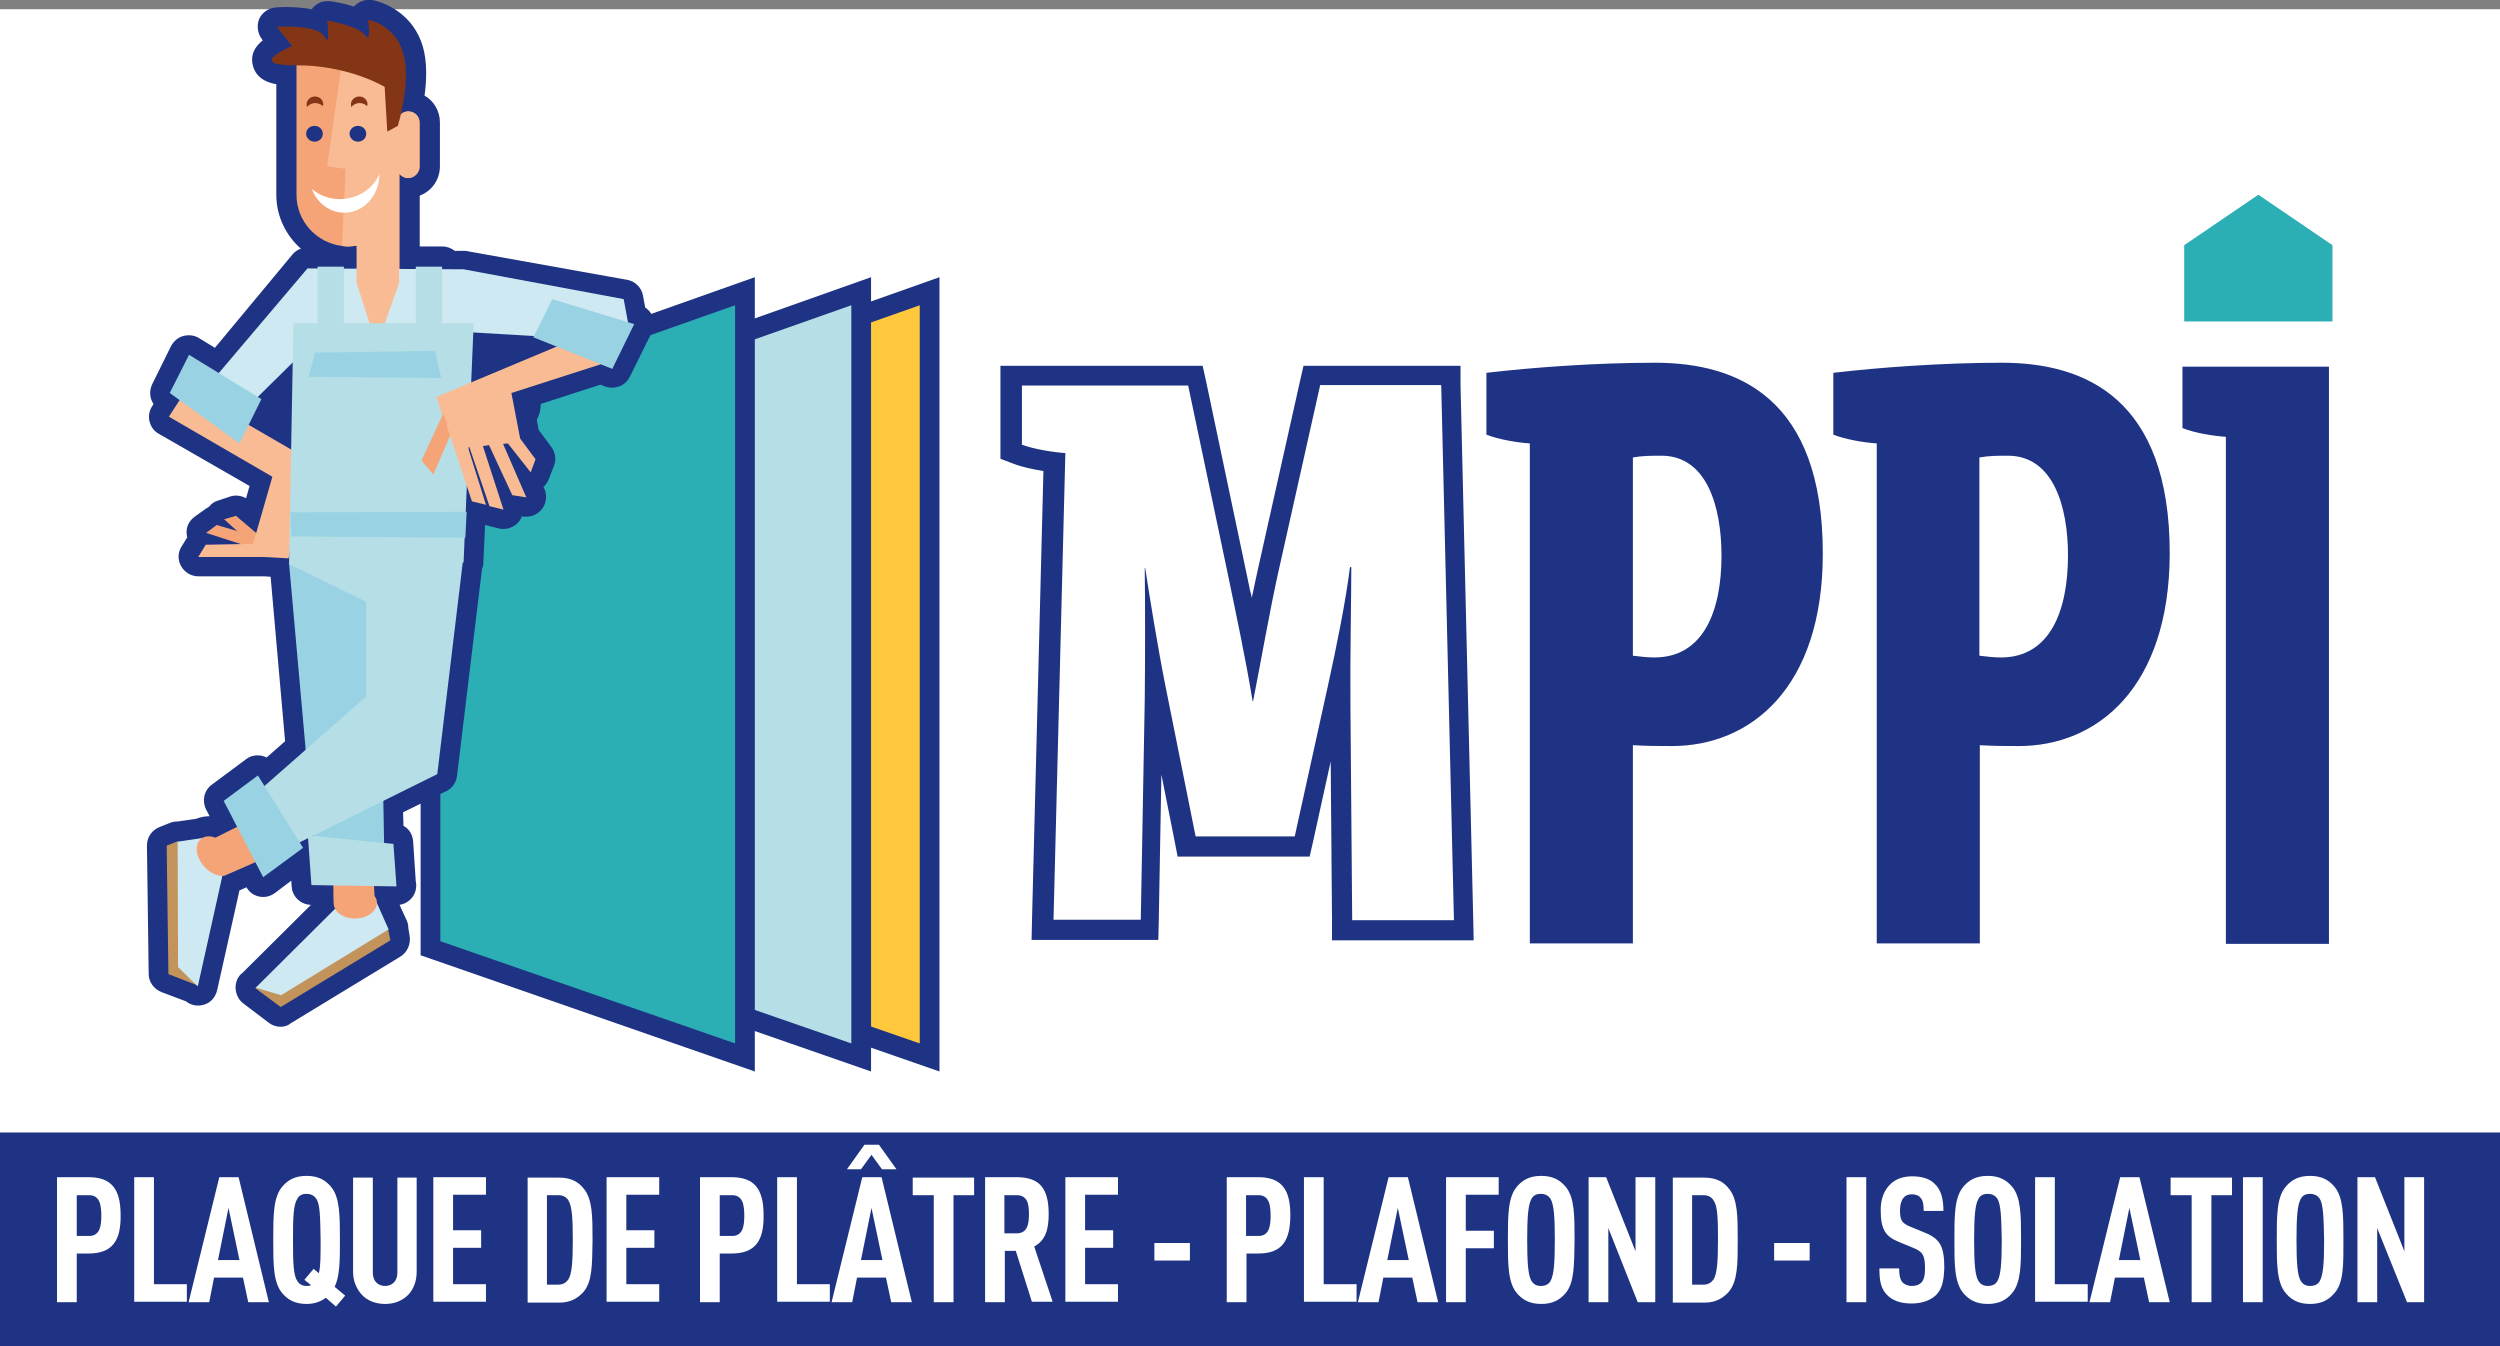 <svg viewBox="0 0 570 307" xmlns="http://www.w3.org/2000/svg"><rect x="0" y="0" width="570" height="307" fill="#808080" stroke="none"/><path d="M-.8 2.1H570V307H-.8z" fill="#fff"/><path d="M332.5 209.6l-2.9-121.7c0-.5-.5-1-1-1h-27.8c-.5 0-.9.3-1 .8l-9.4 42c-1.3 5.9-2.8 13.7-4.1 20.6-.3 1.5-.6 3-.8 4.4-1.1-6.3-2.5-13.2-3.8-19.4-.4-1.8-.7-3.6-1.1-5.3l-8.9-42.3c-.1-.5-.5-.8-1-.8h-37.9c-.6 0-1 .4-1 1v13.6c0 .4.3.8.6.9 2.6 1 6.4 1.6 9.3 1.9L239 209.8c0 .3.1.5.3.7s.4.3.7.3h19.9c.5 0 1-.4 1-1l.9-50.1c.1-4.7.1-11.4.1-17.7.8 5 1.8 10.3 2.7 14.6l6.9 34.4c.1.5.5.8 1 .8h22.6c.5 0 .9-.3 1-.8l7.6-34.5c1-4.4 2.2-10.1 3.2-15.8-.1 6.4-.1 14-.1 20.4l.4 48.7c0 .5.5 1 1 1h23.2c.6 0 1-.4 1-1 .1-.1.1-.2.1-.2z" fill="#fff"/><g fill="#1e3384"><path d="M0 258.2h570V307H0zM328.6 87.9l2.9 121.9h-23.2l-.4-48.7c-.1-11.1.2-25.2.2-31.8h-.3c-1 7.9-3 17.8-5 26.9l-7.6 34.5h-22.6l-6.9-34.4c-1.7-8.5-3.7-20.9-4.6-26.8h-.1c.1 6.9.1 21.8 0 30.1l-.9 50.1h-19.9l2.7-106.4c-2.9-.2-7.2-.9-9.9-1.9V87.9h37.9l8.9 42.3c1.9 9.2 4.3 20.4 5.8 29.7h.1c1.6-8 3.9-21.3 5.9-30.1l9.4-42h27.6m4.4-4.4H297.2l-.8 3.5-9.4 42c-.5 2.2-1 4.7-1.6 7.4-.1-.6-.2-1.1-.4-1.7-.4-1.8-.7-3.6-1.1-5.3L275 87l-.8-3.6h-46.1V104.6l2.9 1.1c2 .8 4.5 1.3 6.9 1.7l-2.6 102.3-.1 4.6h28.9l.1-4.4.6-33.3 3 15.1.7 3.6h30.1l.8-3.5 4-18.2.3 36.3v4.5H336l-.1-4.6L333 87.9zM381.2 170.1c-3 0-5.8 0-8.9-.2v45.2h-23.5v-114c-3-.2-7.1-.9-9.9-2V85c10.2-1.2 24.9-2.3 38.4-2.3 19 0 38.3 8.1 38.3 43.5 0 30.7-16.5 43.9-34.4 43.9zm-2.4-66.2c-2.2 0-4.3 0-6.5.4v45.2c1.6.2 3.3.4 4.9.4 11.2 0 15.3-10.6 15.3-23.2 0-11.1-3.3-22.8-13.7-22.8zM460.3 170.1c-3 0-5.8 0-8.9-.2v45.2h-23.5v-114c-3-.2-7.1-.9-9.9-2V85c10.2-1.2 24.9-2.3 38.4-2.3 19 0 38.3 8.1 38.3 43.5-.1 30.7-16.6 43.9-34.4 43.9zm-2.5-66.2c-2.2 0-4.3 0-6.5.4v45.2c1.6.2 3.3.4 4.9.4 11.2 0 15.3-10.6 15.3-23.3 0-11-3.3-22.7-13.7-22.7zM507.5 215.1V99.6c-2.9-.2-7.2-.9-9.9-2v-14H531v131.6h-23.5z"/></g><path d="M531.8 55.9l-16.9-11.5L498 55.9v17.4h33.8z" fill="#2baeb4"/><path d="M140.2 216.2V91.8L212 66.4V241z" fill="#ffc83c"/><path d="M209.7 69.6v168.3l-67.2-23.3V93.3zm4.5-6.4l-76.2 27v127.6l76.2 26.5z" fill="#1e3384"/><path d="M124.6 216.2V91.8l71.7-25.4V241z" fill="#b6dee6"/><path d="M194.1 69.6v168.3l-67.2-23.3V93.3zm4.5-6.4l-76.2 27v127.6l76.2 26.5z" fill="#1e3384"/><path d="M98.1 216.2V91.8l71.7-25.4V241z" fill="#2baeb4"/><path d="M167.6 69.6v168.3l-67.2-23.3V93.3zm4.5-6.4l-76.2 27v127.6l76.2 26.5z" fill="#1e3384"/><path d="M64 234.1c-1 0-1.9-.3-2.7-.9l-5.8-4.4c-1.1-.8-1.7-2.1-1.8-3.5 0-1.4.5-2.7 1.6-3.5l15.6-15.5c-2.3 0-4.3-1.9-4.4-4.2l-.1-1.3-3.7 2.8c-1.1.8-2.4 1.1-3.7.8-1.2-.3-2.2-1-2.8-2.1-.6.3-1.1.5-1.6.7l-5.1 22.8c-.4 1.6-1.5 2.9-3.1 3.3-1.4.4-2.9.1-4-.8l-5.6-2.1c-1.7-.7-2.9-2.3-2.9-4.1l-.4-29.3c0-1.9 1.1-3.5 2.8-4.2l2.5-1c.5-.2 1.1-.3 1.7-.3l4.2-.6c1-.4 2-.6 3.1-.6l-.8-1.5c-1-2-.5-4.4 1.3-5.7l7.8-5.8c1-.8 2.3-1 3.5-.8.4.1.8.2 1.2.4L65 169l-3.3-37.5-1.5-.1h-15c-1.6 0-3.1-.9-3.9-2.3s-.8-3.1.1-4.5l1.3-2.1c0-.1-.1-.3-.1-.4-.3-1.7.4-3.3 1.8-4.3l2.5-1.8c.3-.2.5-.3.8-.5.5-.7 1.3-1.2 2.1-1.4l2.7-.9c1.2-.4 2.5-.2 3.6.4l.8-2.8-20.7-11.9c-1.1-.6-1.8-1.6-2.1-2.8s-.1-2.4.6-3.5l.3-.5c-.9-1.3-1-3-.3-4.5l4.3-8.7c.6-1.1 1.6-2 2.8-2.3s2.5-.2 3.6.5l3.6 2.2L66.7 58c.5-.6 1.2-1.1 1.9-1.3-3.4-3-5.6-7.4-5.6-12.3V19.2c-2.4-.4-4.8-1.6-5.4-4.5-.5-2.4.6-4.1 2.3-5.5l-.2-.3c-1-1.3-1.2-3.1-.6-4.6.7-1.5 2.2-2.5 3.8-2.6 0 0 .9-.1 2.2-.1 2.3 0 4.3.2 6 .5.1-.2.3-.4.5-.6 1-1 2.4-1.4 3.9-1.2 1.4.2 3.3.6 5.2 1.2 0-.1.1-.1.2-.2 1-1 2.5-1.5 3.9-1.3 3.3.6 9.5 3.4 11.6 10.6 1 3.4.9 7.5.4 11.2 2.1 1.2 3.5 3.5 3.5 6.1v10c0 3.1-1.9 5.7-4.6 6.7v11.6h5.2c1.1 0 2 .4 2.8 1h2.3c.2 0 .5 0 .7.1l36.3 6.5c1.8.3 3.3 1.8 3.6 3.6l.5 2.7c.7.5 1.3 1.1 1.6 1.9.5 1.2.5 2.6-.1 3.8l-5 10.1c-1 2.1-3.5 3-5.7 2.2l-1-.4-13.6 4.4c0 1.3-.3 2.5-.9 3.6l.4 2.3 2.9 3.9c.9 1.2 1.2 2.9.6 4.3l-1.2 3.1c-.3.7-.7 1.3-1.2 1.7.4.7.6 1.4.6 2.3 0 2.5-2 4.5-4.5 4.5h-.6l-.4-.1c-.6 1.7-2.3 2.9-4.2 2.9-.3 0-.7 0-1-.1l-3.2-.8-.4 8.6c0 .5-.1 1-.3 1.4l-5.7 47.2c-.2 1.6-1.2 3-2.7 3.6l-9.6 4.7.1 3.1c1.3.7 2.1 2 2.2 3.6l.6 9.1c.1.3.1.6.1.9 0 2.3-1.7 4.1-3.8 4.4l1.6 3.5c.3.6.4 1.2.4 1.8l.3 1.8c.3 1.8-.5 3.7-2.1 4.7l-25 15.2c-.7.6-1.5.8-2.3.8zm16.5-28.6c.7 1.7.3 3.7-1 4.9L68 222l15.9-9.7-2-4.6c-.2-.4-.3-.9-.4-1.4-.3-.5-.4-1.1-.5-1.7l-.2-2.3c-.1-1.3.4-2.5 1.2-3.4.9-.9 2.1-1.4 3.3-1.4h.2l-.1-1.3c-1.4-.7-2.4-2.2-2.4-3.9l-.2-9.5c0-1.7.9-3.3 2.5-4.1l10.1-5 5.5-45.8c0-.3.1-.5.2-.8l.7-16.4c.1-1.3.7-2.5 1.7-3.3l-1.1-3.5c-.2-.5-.2-1-.2-1.6v-.4c.1-2.3 1.9-4.1 4.1-4.3h.2c.5 0 1.1 0 1.6.1.5-.2 1-.4 1.5-.4l1.4-.1c.6-.1 1.1 0 1.6.1.2-.1.5-.2.7-.3l-.3-1.5c-.2-.9-.1-1.8.3-2.6-.6-.6-1.1-1.5-1.2-2.4v-.3l-3 1.3c-1.4.6-3 .4-4.3-.5s-2-2.3-1.9-3.9l.5-11.2c.1-1.2.6-2.3 1.5-3.1s2.1-1.2 3.3-1.2l13.7.8c.8 0 1.6.3 2.3.8l4.5 1.8c1.7.7 2.8 2.3 2.8 4.1 0 .4 0 .8-.1 1.2l4.4-1.4c.5-.2 1.1-.2 1.6-.2l1.7-3.4c-.1-.3-.2-.6-.2-.9l-.4-2.1-32.9-5.9-4.7-.1c-1 0-2-.4-2.7-.9h-.6c-.8.6-1.8.8-2.7.9h-3.7c-2.5 0-4.4-2-4.4-4.5v-22c0-1.9 1.2-3.6 3-4.3.5-.2 1.1-.3 1.6-.2v-4.4c-.7 0-1.5-.2-2.1-.6-1.7-1-2.6-3-2.2-4.9 1.2-5 1.4-9.4.7-11.9-.2-.6-.4-1-.6-1.5-.9.8-2 1.2-3.1 1.2s-2.7-.4-4-2.1l-.8-.4c-.2.6-.5 1.1-.9 1.5-.9 1-2.2 1.6-3.5 1.6-1.1 0-2.5-.3-3.7-1.8 0 .1 0 .2-.1.2.7.8 1.1 1.9 1.1 3v29.4c0 3.7 2.8 6.8 6.5 7.2.6.1 1.2.1 2.1-.1 1.3-.2 2.6.1 3.6 1s1.6 2.1 1.6 3.4v5.6c0 1.2-.5 2.4-1.3 3.2-.9.8-2 1.3-3.2 1.3h-2.9c-.9 0-1.7-.3-2.4-.7h-1.3c-.7.4-1.5.6-2.4.6H72L53.4 88c-1.4 1.7-3.9 2.1-5.8 1l-2.7-1.6-.5 1c1.2 1.4 1.4 3.5.4 5.1l7.5 4.4c-.2-1-.1-2 .4-3l1.8-3.6v-.2c-.2-1.4.3-2.7 1.3-3.7l7.8-7.7c1.3-1.3 3.3-1.7 4.9-.9 1.7.7 2.8 2.4 2.7 4.2l-.4 19.6c0 1.6-.9 3.1-2.3 3.8-.7.4-1.5.6-2.3.6.4.9.5 2 .2 3l-3.7 12.7 1.7.1c.5-.2 1.1-.2 1.7-.2 2.4.2 4.2 2.2 4.1 4.6v1.1l3.8 42.3c.1 1.4-.4 2.8-1.5 3.8l-9.4 8.3c-1 .9-2.3 1.3-3.6 1.1-.6-.1-1.2-.3-1.7-.6l-1.2.9 1.3 2.4c.6 1.1.7 2.3.3 3.5s-1.2 2.1-2.3 2.6l-2.3 1.1c.8-.3 1.7-.7 2.6-1.2 1.7-.8 3.7-.3 5 1l2.5-1.8c0-.2.1-.5.1-.7.3-1.2 1.2-2.2 2.3-2.8l1.9-.9c.2-.1.3-.2.5-.2.1-.1.3-.2.4-.3l.2-.1c1.4-.7 3-.7 4.3.1s2.2 2.1 2.3 3.6c.1 1.1-.3 2.3-1 3.2l.3 3.9h.9c2.5 0 4.4 2 4.4 4.5v.4c.2.8.2 2.3.2 3.1zm-38-9.4l.2 18.7 3.5-15.9c.1-.7.4-1.4.9-2 .5-.7 1.2-1.2 2-1.5-.5 0-1 0-1.5-.2-.3.1-.7.2-1 .3z" fill="#1e3384"/><path d="M76.3 210l-18.1 15.3 5.8 4.3 25-15.2-.5-2.6z" fill="#c3935c"/><path d="M76.4 207.2l-18.1 18 5.8 1.7 24.5-15-3.1-7z" fill="#cfe9f2"/><path d="M85.4 204.3l-.2-3.5-9.2.6s0 4.4.1 4.8c.2 2 2.6 3.4 5.3 3.2s4.8-1.9 4.5-3.9c0-.4-.2-.8-.5-1.2z" fill="#f5a478"/><path d="M48.5 201.3l-3.4 23.4-6.7-2.6-.4-29.3 2.5-1z" fill="#c3935c"/><path d="M50.7 199.7l-5.6 25.2-4.5-4.4-.1-28.6 7.4-1.1z" fill="#cfe9f2"/><path d="M60 195.8l-4.5-8-6.4 3.2c-1.2-.5-2.5-.4-3.3.3-1.5 1.3-1.2 4 .7 6.2 1.3 1.5 3 2.3 4.5 2.2h.1c.3-.1 8.9-3.9 8.9-3.9zM93.1 25.4c-.8 0-1.6.4-2 1v-9.2l-13.3-1.8L67.6 14v30.4c0 6.1 4.6 11 10.5 11.7.4 0 .9.1 1.3.1.7 0 1.3-.1 2-.2v8.5L86 78.9l5.1-14.4V39.6c.5.6 1.2 1 2 1 1.4 0 2.6-1.2 2.6-2.6V28c0-1.4-1.1-2.6-2.6-2.6z" fill="#f5a478"/><path d="M142.2 68.2l-36.5-6.8-35.6-.2-23.9 28.2 6.7 6.9 22.7-22.4 56 3.3 11.9-2z" fill="#cfe9f2"/><path d="M93.1 25.4c-.8 0-1.6.4-2 1v-9.2l-13.3-1.8-3.2 22.5 4.2.6-.8 17.6c.4 0 .9.1 1.3.1.7 0 1.3-.1 2-.2v8.5l4.6 14.4L91 64.5V39.6c.5.6 1.2 1 2 1 1.4 0 2.6-1.2 2.6-2.6V28c.1-1.4-1-2.6-2.5-2.6z" fill="#f9bb93"/><path d="M90.7 28.7L88.3 30l-.6-10.2s-8.3-5-20.2-4.9-.9-4.4-.9-4.4l-3.5-4.4s9.5-.6 10.9 2.3c1.4 2.8.6-3.7.6-3.7s7 1.1 8.6 3.3.7-3.5.7-3.5 6.1 1 8 7.5c2 6.4-1.2 16.7-1.2 16.7z" fill="#843515"/><path d="M87.7 199.4l-15.3 1.8-6.5-72.8 20.5-1.6z" fill="#99d3e3"/><path d="M71 201.8l19.4.3-.7-9.7-19.5-1.9z" fill="#b6dee6"/><path d="M62.5 126.5l-15.5-5 2.4-1.8 15.3 4.5z" fill="#f5a478"/><path d="M60.5 126.9l-9.4-8.5 2.7-.8 9.4 8z" fill="#f5a478"/><path d="M69.5 104.3L42.6 88.7 38.5 95l23.6 13.7-4.4 15.3-10.8.2-1.7 2.8h15l5.6.3 3.5-22.7z" fill="#f9bb93"/><path d="M100.8 73.7V60.8h-6v12.9H78.4V60.8h-6v12.9h-5.5l-1 54.9 17.6 8.6v21.6l-27.4 24.1 9.9 10.3 33.7-16.7h-.1.1l5.8-48.2.2-.1 2.3-54.5z" fill="#b6dee6"/><g fill="#99d3e3"><path d="M59.6 91L43.1 80.9l-4.4 8.7 15.9 11.5zM69.1 193.3l-10.3-16.5-7.8 5.8 9 17.4zM100.6 86.2l-30.2-.3 1.4-5.5 27.4-.4z"/></g><path d="M77.5 45.4c-2.5 0-4.7-.9-6.4-2.3 1.2 3.2 4.1 5.4 7.4 5.4 4.4 0 8-3.9 8-8.8-1.4 3.3-4.9 5.7-9 5.7z" fill="#fff"/><path d="M106.1 122.6l-39.7-.3-.2-5.5 40.2-.1z" fill="#99d3e3"/><path d="M103.6 97.1l-4.8 11.1-2.7-3.2 5.7-12.3z" fill="#f5a478"/><path d="M116.6 89.6l22.1-7.1-9.1-4.6-30.1 12.6 1.3 4.1.4-.1.8 2.3-.2.1 5.8 17.4 3.2.8-4.1-13.1.3-.1 4.6 13.5 3.2.8-4.7-14.5 1.4-.2 5.3 11.4 3.2.5-5.3-12.2 1.1-.1 5.2 6.6 1.1-3-3.5-4.7z" fill="#f9bb93"/><path d="M83.5 30.5c0 1-.8 1.8-1.9 1.8-1 0-1.9-.8-1.9-1.8s.8-1.8 1.9-1.8 1.9.8 1.9 1.8zM73.6 30.5c0 1-.8 1.8-1.9 1.8-1 0-1.9-.8-1.9-1.8s.8-1.8 1.9-1.8 1.9.8 1.9 1.8z" fill="#1e3384"/><path d="M82 23.5c.7 0 1.3.3 1.7.7 0-.1.1-.3.1-.4 0-1-.8-1.8-1.9-1.8-1 0-1.9.8-1.9 1.8 0 .2.1.4.1.6.4-.5 1.1-.9 1.9-.9zM71.9 23.5c.7 0 1.3.3 1.7.7 0-.1.1-.3.1-.4 0-1-.8-1.8-1.9-1.8-1 0-1.9.8-1.9 1.8 0 .2.1.4.1.6.4-.5 1.1-.9 1.9-.9z" fill="#843515"/><path d="M139.6 84.1l-18-7.2 4.3-8.7 18.7 5.7z" fill="#99d3e3"/><g fill="#fff"><path d="M20.2 285.8h-2.7v11.1H13v-28.5h7.2c5.2 0 7.3 2.7 7.3 8.6.1 5.9-1.9 8.8-7.3 8.8zm.1-13.3h-2.8v9.3h2.8c2.4 0 2.8-2.1 2.8-4.6 0-2.6-.4-4.7-2.8-4.7zM30.6 296.9v-28.5h4.5v24.4h7.5v4h-12zM56.6 296.9l-1.2-5.6h-6.6l-1.1 5.6H43l7-28.5h4.4l6.9 28.5zm-4.5-21.5l-2.4 11.9h4.9zM76.6 297.9l-2.3-2c-1.1.8-2.5 1.4-4.4 1.4-2.7 0-4.3-1-5.5-2.4-2.1-2.4-2.1-6.6-2.1-12.2s0-9.8 2.1-12.2c1.2-1.4 2.8-2.4 5.5-2.4s4.3 1 5.5 2.4c2.1 2.4 2.1 6.6 2.1 12.2 0 4.7 0 8.2-1.2 10.7l2.4 2zm-4.5-24.6c-.4-.6-1.1-1.1-2.2-1.1s-1.7.4-2.1 1.1c-.9 1.4-1 4.2-1 9.4s.1 8.1 1 9.4c.4.6 1 1.1 2.1 1.1.4 0 .7 0 1-.2l-1.5-1.2 2.1-2.5 1.2 1c.4-1.6.4-3.7.4-7.6-.1-5.2-.1-8.1-1-9.4zM93.1 295.2c-1.4 1.4-3.2 2.1-5.3 2.1s-4-.7-5.3-2.1c-1.2-1.3-2-3.1-2-5.2v-21.5H85v21.7c0 2 1.3 3 2.8 3s2.8-1 2.8-3v-21.7H95V290c0 2.1-.7 3.9-1.9 5.2zM98.8 296.9v-28.5h12v4h-7.5v8.1h6.4v4h-6.4v8.3h7.5v4h-12zM133 294.6c-1.2 1.3-2.8 2.4-5.5 2.4h-7.2v-28.5h7.2c2.7 0 4.4 1 5.5 2.4 2.1 2.4 2.1 6.4 2.1 11.9-.1 5.4 0 9.4-2.1 11.8zm-3.4-20.9c-.4-.7-1.2-1.2-2.3-1.2h-2.6v20.4h2.6c1.1 0 1.8-.5 2.3-1.2.8-1.3 1-4.1 1-9.1 0-4.9-.2-7.6-1-8.9zM138.3 296.9v-28.5h12v4h-7.5v8.1h6.4v4h-6.4v8.3h7.5v4h-12zM166.8 285.8h-2.7v11.1h-4.5v-28.5h7.2c5.2 0 7.3 2.7 7.3 8.6.1 5.9-1.9 8.8-7.3 8.8zm.1-13.3h-2.8v9.3h2.8c2.4 0 2.8-2.1 2.8-4.6 0-2.6-.4-4.7-2.8-4.7zM177.2 296.9v-28.5h4.5v24.4h7.5v4h-12zM203.2 296.9l-1.2-5.6h-6.6l-1.1 5.6h-4.7l7-28.5h4.4l6.9 28.5zm-2.1-30.3l-2.4-3.3-2.4 3.3h-3.2l4-5.6h3.3l4 5.6zm-2.4 8.8l-2.4 11.9h4.9zM217.4 272.5v24.4h-4.5v-24.4h-4.8v-4h14v4zM235.3 296.9l-3.7-11.7h-2.5v11.7h-4.5v-28.5h7.2c5.2 0 7.3 2.5 7.3 8.4 0 3.5-.7 6-3.3 7.4l4.2 12.6h-4.7zm-3.5-24.4H229v8.7h2.8c2.4 0 2.8-2 2.8-4.4s-.4-4.3-2.8-4.3zM242.9 296.9v-28.5h12v4h-7.5v8.1h6.4v4h-6.4v8.3h7.5v4h-12zM263.2 287.4v-4h8.1v4zM421 296.9v-28.5h4.5v28.5zM441.4 295.3c-1.2 1.1-3 1.9-5.6 1.9-2.5 0-4.3-.7-5.5-1.9-1.4-1.4-1.8-3.1-1.8-6.1h4.5c0 1.5.2 2.5.8 3.2.4.4 1.1.8 2.1.8s1.7-.3 2.2-.8c.6-.7.8-1.6.8-3.2 0-3-.5-3.8-2.7-4.7l-3.4-1.4c-2.9-1.2-4-2.8-4-7.2 0-2.6.8-4.6 2.3-6 1.2-1.1 2.8-1.7 4.9-1.7 2.3 0 4 .6 5.1 1.7 1.5 1.4 2 3.5 2 6.2h-4.5c0-1.3-.1-2.3-.7-3-.4-.5-1-.8-2-.8-.9 0-1.5.3-1.9.8-.5.6-.8 1.6-.8 2.8 0 2.3.4 3 2.4 3.8l3.4 1.4c3.4 1.4 4.3 3.2 4.3 8-.1 2.9-.5 4.8-1.9 6.2zM458.7 294.9c-1.2 1.4-2.8 2.4-5.5 2.4s-4.3-1-5.5-2.4c-2.1-2.4-2.1-6.6-2.1-12.2s0-9.8 2.1-12.2c1.2-1.4 2.8-2.4 5.5-2.4s4.3 1 5.5 2.4c2.1 2.4 2.1 6.6 2.1 12.2s0 9.8-2.1 12.2zm-3.3-21.6c-.4-.6-1.1-1.1-2.2-1.1s-1.7.4-2.1 1.1c-.8 1.4-1 4.2-1 9.4s.2 8.1 1 9.4c.4.6 1 1.1 2.1 1.1s1.8-.4 2.2-1.1c.8-1.4 1-4.2 1-9.4-.1-5.2-.2-8.1-1-9.4zM464 296.9v-28.5h4.5v24.4h7.5v4h-12zM490 296.9l-1.2-5.6h-6.6l-1.1 5.6h-4.7l7-28.5h4.4l6.9 28.5zm-4.5-21.5l-2.4 11.9h4.9zM504.2 272.5v24.4h-4.5v-24.4h-4.8v-4h14v4zM511.4 296.9v-28.5h4.5v28.5zM532.2 294.9c-1.2 1.4-2.8 2.4-5.5 2.4s-4.3-1-5.5-2.4c-2.1-2.4-2.1-6.6-2.1-12.2s0-9.8 2.1-12.2c1.2-1.4 2.8-2.4 5.5-2.4s4.3 1 5.5 2.4c2.1 2.4 2.1 6.6 2.1 12.2s.1 9.8-2.1 12.2zm-3.3-21.6c-.4-.6-1.1-1.1-2.2-1.1s-1.7.4-2.1 1.1c-.8 1.4-1 4.2-1 9.4s.2 8.1 1 9.4c.4.6 1 1.1 2.1 1.1s1.8-.4 2.2-1.1c.8-1.4 1-4.2 1-9.4-.1-5.2-.2-8.1-1-9.4zM548.8 296.9L542 280v16.9h-4.5v-28.5h4l6.7 16.9v-16.9h4.5v28.5zM404.5 287.4v-4h8.1v4zM286.9 285.8h-2.7v11.1h-4.5v-28.5h7.2c5.2 0 7.3 2.7 7.3 8.6s-1.9 8.8-7.3 8.8zm0-13.3h-2.8v9.3h2.8c2.4 0 2.8-2.1 2.8-4.6 0-2.6-.4-4.7-2.8-4.7zM297.3 296.9v-28.5h4.5v24.4h7.5v4h-12zM323.2 296.9l-1.2-5.6h-6.6l-1.1 5.6h-4.7l7-28.5h4.4l6.9 28.5zm-4.5-21.5l-2.4 11.9h4.9zM334.2 272.5v8.1h6.4v4h-6.4v12.3h-4.5v-28.5h12v4h-7.5zM356.9 294.9c-1.2 1.4-2.8 2.4-5.5 2.4s-4.3-1-5.5-2.4c-2.1-2.4-2.1-6.6-2.1-12.2s0-9.8 2.1-12.2c1.2-1.4 2.8-2.4 5.5-2.4s4.3 1 5.5 2.4c2.1 2.4 2.1 6.6 2.1 12.2-.1 5.6 0 9.8-2.1 12.2zm-3.4-21.6c-.4-.6-1.1-1.1-2.2-1.1s-1.7.4-2.1 1.1c-.8 1.4-1 4.2-1 9.4s.2 8.1 1 9.4c.4.6 1 1.1 2.1 1.1s1.8-.4 2.2-1.1c.8-1.4 1-4.2 1-9.4s-.2-8.1-1-9.4zM373.4 296.9l-6.7-16.9v16.9h-4.5v-28.5h4l6.7 16.9v-16.9h4.5v28.5zM394.1 294.6c-1.2 1.3-2.8 2.4-5.5 2.4h-7.2v-28.5h7.2c2.7 0 4.4 1 5.5 2.4 2.1 2.4 2.1 6.4 2.1 11.9 0 5.4 0 9.4-2.1 11.8zm-3.4-20.9c-.4-.7-1.2-1.2-2.3-1.2h-2.6v20.4h2.6c1.1 0 1.8-.5 2.3-1.2.8-1.3 1-4.1 1-9.1 0-4.9-.1-7.6-1-8.9z"/></g></svg>